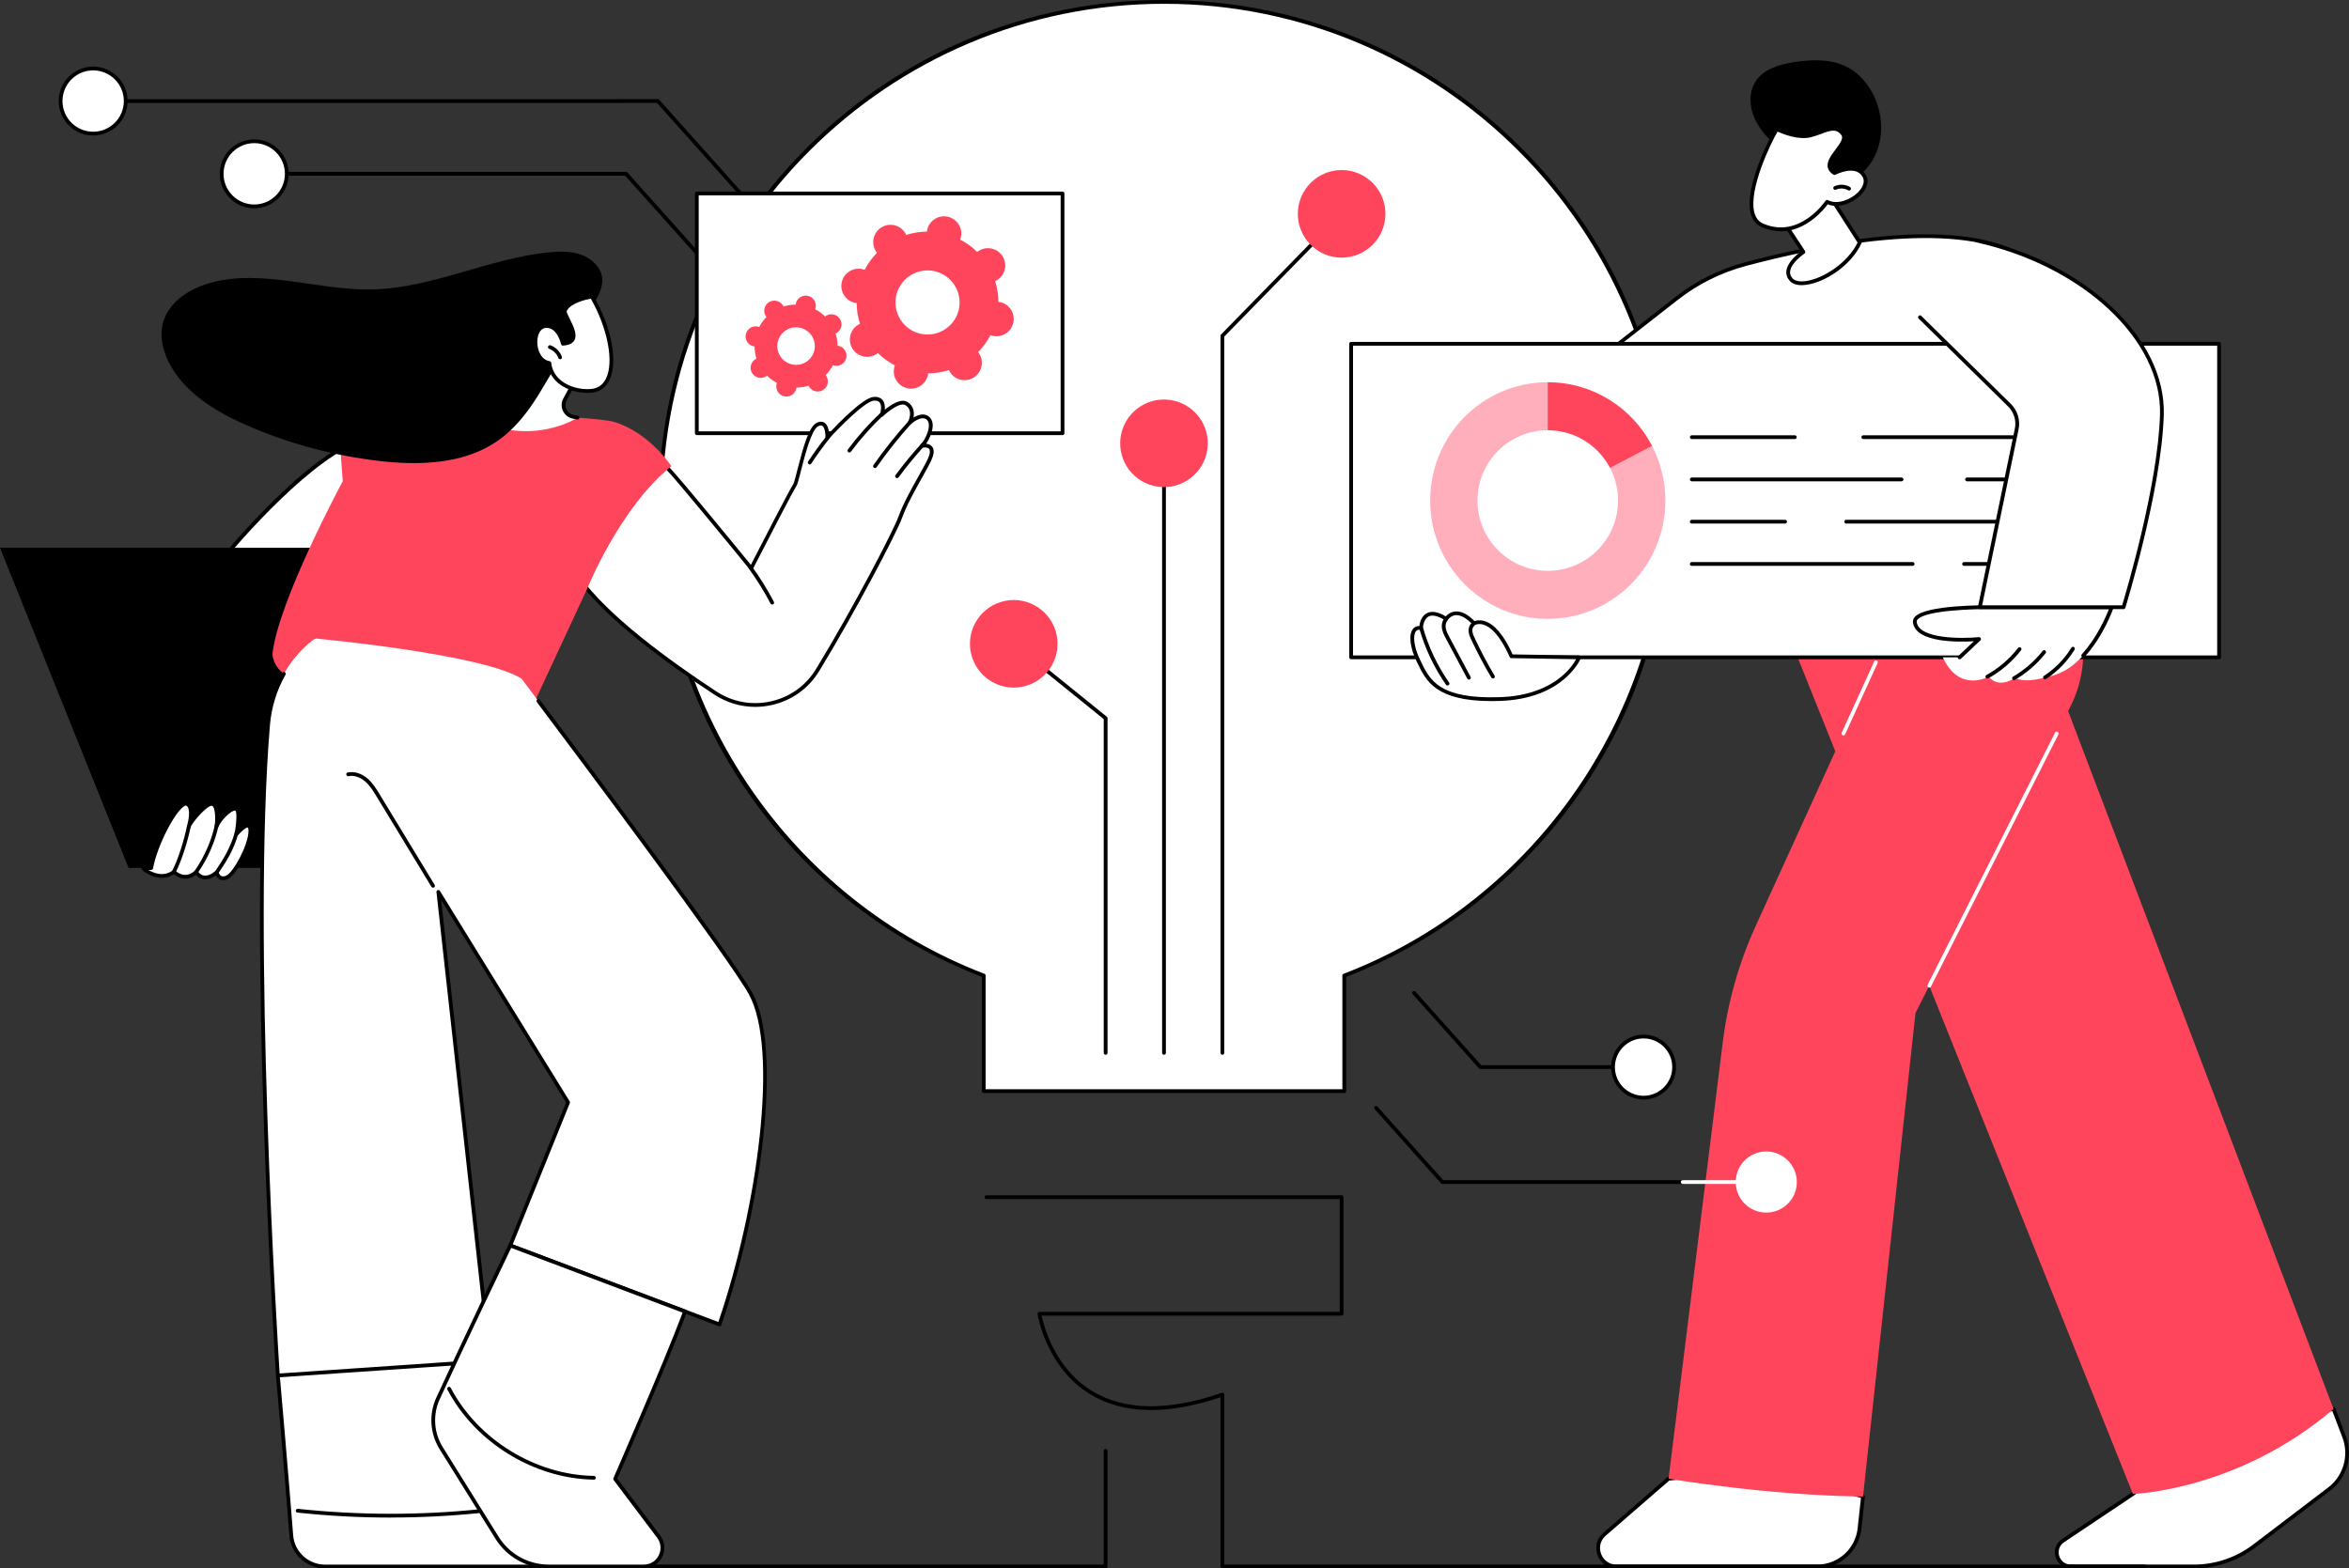 <?xml version="1.0" encoding="UTF-8"?>
<svg xmlns="http://www.w3.org/2000/svg" id="Capa_2" data-name="Capa 2" viewBox="0 0 934.8 624.21">
  <rect x="0" y="0" width="934.8" height="624.21" fill="#333333" stroke="none"/>
  <defs>
    <style>
      .cls-1 {
        fill: #ffaebc;
      }

      .cls-2 {
        fill: #fff;
      }

      .cls-3 {
        fill: #ff455c;
      }

      .cls-4 {
        fill: #feffff;
      }
    </style>
  </defs>
  <g id="svg9">
    <g id="Innovative_solution" data-name="Innovative solution">
      <g>
        <g>
          <path class="cls-2" d="M663.63,201.15C663.63,90.47,573.9.75,463.22.75s-200.4,89.72-200.4,200.4c0,85.39,53.43,158.26,128.66,187.12v46h143.49v-46c75.23-28.86,128.66-101.73,128.66-187.12Z"></path>
          <path d="M534.97,435.03h-143.49c-.41,0-.75-.34-.75-.75v-45.49c-37.38-14.45-69.32-39.49-92.41-72.45-23.72-33.86-36.25-73.7-36.25-115.19,0-53.73,20.92-104.24,58.92-142.24C358.98,20.92,409.5,0,463.22,0s104.24,20.92,142.24,58.92c37.99,37.99,58.92,88.51,58.92,142.24,0,41.49-12.54,81.32-36.25,115.19-23.08,32.95-55.02,58-92.41,72.45v45.49c0,.41-.34.75-.75.75ZM392.23,433.53h141.98v-45.25c0-.31.19-.59.48-.7,76.67-29.41,128.18-104.33,128.18-186.42,0-110.09-89.56-199.65-199.65-199.65s-199.65,89.56-199.65,199.65c0,82.09,51.51,157.01,128.18,186.42.29.11.48.39.48.7v45.25Z"></path>
        </g>
        <g>
          <path d="M463.22,419.8c-.41,0-.75-.34-.75-.75v-238.55c0-.41.34-.75.75-.75s.75.34.75.75v238.55c0,.41-.34.75-.75.75Z"></path>
          <circle class="cls-3" cx="463.22" cy="176.45" r="17.43" transform="translate(185.07 586.74) rotate(-76.72)"></circle>
          <g>
            <path d="M439.99,419.8c-.41,0-.75-.34-.75-.75v-132.84l-36.29-29.34c-.32-.26-.37-.73-.11-1.06.26-.32.73-.37,1.06-.11l36.57,29.57c.18.14.28.36.28.58v133.2c0,.41-.34.75-.75.75Z"></path>
            <path d="M486.46,419.8c-.41,0-.75-.34-.75-.75V133.65c0-.2.08-.38.21-.52l47.45-48.54c.29-.3.76-.3,1.06-.01.3.29.3.76.01,1.06l-47.24,48.32v285.09c0,.41-.34.75-.75.75Z"></path>
          </g>
          <circle class="cls-3" cx="403.42" cy="256.28" r="17.43" transform="translate(-56.96 127.9) rotate(-16.85)"></circle>
          <circle class="cls-3" cx="533.91" cy="85.11" r="17.43"></circle>
        </g>
      </g>
      <g>
        <g>
          <g>
            <g>
              <path class="cls-2" d="M928.66,560.8c-46.99,5.72-79.85,33.79-79.85,33.79l-27.81,18.6c-4.61,3.08-2.43,10.27,3.12,10.27h49.03c8.62,0,17-2.83,23.86-8.05l30-22.83c6.32-4.81,8.72-13.21,5.9-20.63l-4.24-11.15Z"></path>
              <path d="M873.14,624.21h-49.03c-2.86,0-5.25-1.77-6.09-4.51-.83-2.74.17-5.54,2.55-7.14l27.78-18.58c1.27-1.06,34.22-28.33,80.21-33.93.34-.05.67.16.79.48l4.24,11.15c2.92,7.68.39,16.52-6.15,21.5l-30,22.83c-6.95,5.29-15.59,8.2-24.32,8.2ZM928.17,561.62c-45.92,5.79-78.55,33.26-78.87,33.54-.02.02-.05.04-.07.05l-27.81,18.6c-2.21,1.48-2.43,3.86-1.95,5.45.48,1.59,1.99,3.45,4.65,3.45h49.03c8.41,0,16.72-2.8,23.41-7.9l30-22.83c6.01-4.58,8.34-12.71,5.65-19.77l-4.03-10.6ZM848.81,594.59h0,0Z"></path>
            </g>
            <path class="cls-3" d="M802.33,228.59l-88.35,29.53,134.82,336.48s41.59-1.17,79.85-33.79l-126.33-332.22Z"></path>
          </g>
          <g>
            <g>
              <path class="cls-2" d="M638.53,610.63c-5.11,4.43-1.98,12.84,4.79,12.84h79.79c8.68,0,15.96-6.54,16.9-15.17l1.37-12.67c-38.24-11.74-77.38-7.1-77.38-7.1l-25.48,22.1Z"></path>
              <path d="M723.11,624.21h-79.79c-3.45,0-6.35-2.01-7.55-5.24-1.21-3.23-.34-6.65,2.27-8.91l25.48-22.1c.11-.1.25-.16.4-.18.39-.05,39.74-4.53,77.69,7.13.34.11.56.44.53.8l-1.37,12.67c-.98,9.03-8.57,15.84-17.65,15.84ZM664.32,589.25l-25.3,21.95h0c-2.54,2.2-2.62,5.19-1.85,7.25.77,2.06,2.79,4.27,6.15,4.27h79.79c8.31,0,15.26-6.23,16.16-14.5l1.31-12.05c-35.97-10.88-73.01-7.27-76.25-6.92ZM638.53,610.63h0,0Z"></path>
            </g>
            <path class="cls-3" d="M824,281.04c4.74-9.39,6.19-20.1,4.11-30.41l-3.07-15.18-69.57,8.52-56.78,124.57c-6.7,14.69-11.12,30.32-13.11,46.34l-21.56,173.65s39,6.68,77.38,7.1l20.88-192.43,61.73-122.15Z"></path>
            <path class="cls-2" d="M767.76,393.08c-.11,0-.23-.03-.34-.08-.37-.19-.52-.64-.33-1.01l50.73-100.39c.19-.37.64-.52,1.01-.33.37.19.52.64.33,1.01l-50.73,100.39c-.13.26-.4.41-.67.41Z"></path>
            <path class="cls-2" d="M733.6,292.69c-.1,0-.21-.02-.31-.07-.38-.17-.54-.62-.37-.99l12.92-28.35c.17-.38.62-.54.99-.37.38.17.54.62.37.99l-12.92,28.35c-.13.28-.4.44-.68.44Z"></path>
          </g>
        </g>
        <g>
          <g>
            <path class="cls-2" d="M630.57,147.42l36.55-28.58c8.13-6.36,17.45-11.04,27.42-13.7,27.06-7.23,82.02-18.91,109.6-3.52l11.03,48.18-184.6-2.37Z"></path>
            <path d="M815.17,150.54h0l-184.6-2.37c-.32,0-.6-.21-.7-.51-.1-.3,0-.63.25-.83l36.55-28.58c8.29-6.49,17.61-11.14,27.69-13.83,29.39-7.85,82.77-18.74,110.16-3.45.19.1.32.28.37.49l11.03,48.18c.05.22,0,.46-.15.64-.14.18-.36.28-.58.28ZM632.72,146.7l181.51,2.33-10.74-46.92c-27.01-14.79-79.69-4.01-108.75,3.75-9.89,2.64-19.02,7.21-27.16,13.57l-34.87,27.27Z"></path>
          </g>
          <g>
            <g>
              <rect class="cls-2" x="537.69" y="136.82" width="345.4" height="124.81"></rect>
              <path d="M883.09,262.38h-345.4c-.41,0-.75-.34-.75-.75v-124.81c0-.41.34-.75.75-.75h345.4c.41,0,.75.34.75.75v124.81c0,.41-.34.75-.75.75ZM538.44,260.88h343.9v-123.31h-343.9v123.31Z"></path>
            </g>
            <g>
              <path class="cls-2" d="M615.94,199.22v-47.09c-25.85,0-46.8,21.08-46.8,47.09s20.95,47.09,46.8,47.09,46.8-21.08,46.8-47.09c0-7.86-1.92-15.27-5.3-21.79l-41.5,21.79Z"></path>
              <path class="cls-1" d="M657.44,177.44l-41.5-25.31c-25.85,0-46.8,21.08-46.8,47.09s20.95,47.09,46.8,47.09,46.8-21.08,46.8-47.09c0-7.86-1.92-15.27-5.3-21.79Z"></path>
              <path class="cls-3" d="M657.44,177.44c-7.81-15.04-23.46-25.31-41.5-25.31v47.09l41.5-21.79Z"></path>
              <circle class="cls-2" cx="615.94" cy="199.22" r="27.97"></circle>
            </g>
            <g>
              <path d="M828.55,174.75h-87.04c-.41,0-.75-.34-.75-.75s.34-.75.75-.75h87.04c.41,0,.75.34.75.75s-.34.75-.75.75Z"></path>
              <path d="M714.26,174.75h-41.01c-.41,0-.75-.34-.75-.75s.34-.75.75-.75h41.01c.41,0,.75.34.75.75s-.34.75-.75.75Z"></path>
              <path d="M828.55,191.56h-45.76c-.41,0-.75-.34-.75-.75s.34-.75.75-.75h45.76c.41,0,.75.34.75.75s-.34.75-.75.75Z"></path>
              <path d="M756.74,191.56h-83.49c-.41,0-.75-.34-.75-.75s.34-.75.75-.75h83.49c.41,0,.75.34.75.75s-.34.75-.75.75Z"></path>
              <path d="M828.55,208.38h-93.85c-.41,0-.75-.34-.75-.75s.34-.75.75-.75h93.85c.41,0,.75.34.75.75s-.34.75-.75.75Z"></path>
              <path d="M710.39,208.38h-37.14c-.41,0-.75-.34-.75-.75s.34-.75.75-.75h37.14c.41,0,.75.34.75.75s-.34.75-.75.75Z"></path>
              <path d="M828.55,225.2h-46.93c-.41,0-.75-.34-.75-.75s.34-.75.75-.75h46.93c.41,0,.75.34.75.75s-.34.75-.75.75Z"></path>
              <path d="M761.15,225.2h-87.9c-.41,0-.75-.34-.75-.75s.34-.75.75-.75h87.9c.41,0,.75.34.75.75s-.34.75-.75.75Z"></path>
            </g>
          </g>
          <g>
            <g>
              <path class="cls-2" d="M628.45,261.63s-6.17,15.76-31.57,16.6c-25.4.84-28.75-7.74-32.41-15.26-3.66-7.53-3.14-13.9,1.05-12.96,0,0,.31-9.87,10.04-3.68,0,0,3.76-6.04,11.08,1.8,0,0,7.11-4.38,14.85,13.07l26.97.44Z"></path>
              <path d="M593.56,279.03c-22.18,0-26.03-7.98-29.45-15.07l-.33-.67c-2.68-5.51-3.28-10.72-1.5-12.97.62-.79,1.5-1.17,2.55-1.16.19-1.34.83-3.97,2.99-5.1,1.9-1.01,4.44-.58,7.54,1.27.62-.7,1.86-1.77,3.74-1.95,2.4-.24,4.98,1.06,7.7,3.84.74-.27,2.17-.59,4.03-.01,3.97,1.23,7.71,5.69,11.13,13.25l26.49.43c.25,0,.47.13.61.33.14.2.17.46.08.69-.06.16-6.64,16.23-32.25,17.07-1.15.04-2.27.06-3.33.06ZM564.73,250.66c-.53,0-.95.2-1.26.59-1.19,1.5-1,5.9,1.67,11.39l.33.68c3.55,7.35,7.23,14.95,31.38,14.16,20.89-.69,28.53-11.7,30.4-15.12l-25.79-.42c-.29,0-.56-.18-.67-.45-4.09-9.23-7.91-12.09-10.4-12.86-2.05-.64-3.36.11-3.37.12-.3.19-.7.13-.94-.13-2.47-2.65-4.83-3.94-6.81-3.77-2.01.19-3.05,1.79-3.09,1.85-.22.35-.69.46-1.04.23-2.84-1.81-5.13-2.35-6.62-1.57-2.13,1.13-2.27,4.6-2.27,4.64,0,.22-.11.43-.29.57-.18.14-.41.19-.62.14-.22-.05-.43-.07-.62-.07Z"></path>
            </g>
            <path d="M594.12,270.03c-.26,0-.51-.13-.65-.37-2.89-4.87-5.57-9.94-7.97-15.06-.41-.87-.91-1.94-1.04-3.12-.15-1.37.28-2.66,1.15-3.44.31-.28.78-.25,1.06.06.28.31.25.78-.06,1.06-.5.45-.76,1.28-.66,2.16.09.86.45,1.67.91,2.64,2.38,5.08,5.04,10.11,7.9,14.94.21.36.09.82-.26,1.03-.12.07-.25.1-.38.1Z"></path>
            <path d="M584.57,270.49c-.27,0-.53-.14-.66-.4l-8.45-15.85c-.63-1.18-1.28-2.41-1.56-3.81-.33-1.66,0-3.24.9-4.33.26-.32.74-.36,1.06-.1.32.26.36.74.1,1.06-.6.73-.82,1.88-.59,3.08.23,1.18.83,2.3,1.41,3.39l8.45,15.85c.19.37.06.82-.31,1.02-.11.06-.23.09-.35.09Z"></path>
            <path d="M576.05,272.83c-.24,0-.47-.11-.62-.32-4.76-6.86-8.33-14.41-10.63-22.44-.11-.4.12-.81.52-.93.4-.11.81.12.93.52,2.25,7.87,5.75,15.27,10.42,21.99.24.34.15.81-.19,1.04-.13.09-.28.13-.43.13Z"></path>
          </g>
          <g>
            <path class="cls-2" d="M840.36,241.65s-8.52,24.67-25.19,27.63c0,0-9.26,3.01-13.24.46,0,0-6.33,4.74-10.52-.46,0,0-11.59,6.74-18.25-7.65h6.65l7.73-7.31s-24.34,2.39-25.54-6.65c-.86-6.49,31.12-6.01,31.12-6.01h47.22Z"></path>
            <path d="M779.83,262.38c-.2,0-.4-.08-.54-.23-.29-.3-.27-.78.03-1.06l6.2-5.86c-6.11.36-23.16.63-24.24-7.46-.11-.8.15-1.57.74-2.23,4.35-4.89,28.41-4.67,31.14-4.63h47.21c.24,0,.47.12.61.32.14.2.18.45.1.68-.16.46-3.95,11.29-11.49,19.5-.28.3-.75.33-1.06.05-.31-.28-.33-.75-.05-1.06,6.02-6.57,9.67-15.11,10.8-17.98h-46.14c-7.24-.1-26.71.42-30.01,4.12-.4.45-.4.81-.37,1.04.91,6.83,18.16,6.65,24.73,6.01.32-.03.62.14.76.44.13.29.07.64-.17.86l-7.73,7.31c-.15.14-.33.21-.52.21Z"></path>
            <path d="M790.87,270.09c-.26,0-.52-.14-.66-.39-.2-.36-.07-.82.29-1.02,4.85-2.68,9.21-6.41,12.61-10.8.25-.33.73-.39,1.05-.13.33.25.39.72.13,1.05-3.52,4.55-8.04,8.42-13.07,11.2-.12.06-.24.09-.36.09Z"></path>
            <path d="M801.49,270.7c-.26,0-.51-.13-.65-.37-.21-.36-.09-.82.27-1.03,4.55-2.67,8.52-6.12,11.8-10.25.26-.32.73-.38,1.05-.12.32.26.38.73.12,1.05-3.4,4.27-7.51,7.84-12.22,10.61-.12.07-.25.1-.38.1Z"></path>
            <path d="M813.82,270.37c-.25,0-.49-.12-.63-.34-.23-.35-.13-.81.22-1.04,4.4-2.85,8.16-6.73,10.9-11.2.22-.35.68-.47,1.03-.25.35.22.46.68.25,1.03-2.85,4.66-6.78,8.7-11.36,11.67-.13.08-.27.12-.41.12Z"></path>
          </g>
          <path class="cls-2" d="M787.87,241.68h57.2s14.36-46.31,15.27-76.59c.91-30.28-30.95-60-74.09-69.47l-22.18,30.65,35.6,34.98c2.52,2.48,3.61,6.06,2.89,9.52l-14.69,70.91Z"></path>
          <path d="M845.07,242.43h-57.2c-.23,0-.44-.1-.58-.28-.14-.17-.2-.4-.15-.63l14.68-70.91c.67-3.22-.34-6.52-2.68-8.83l-35.6-34.98c-.3-.29-.3-.76,0-1.06.29-.3.77-.3,1.06,0l35.6,34.98c2.71,2.67,3.87,6.48,3.1,10.21l-14.5,70.01h55.72c1.58-5.22,14.23-47.76,15.07-75.86.89-29.78-30.71-59.32-73.5-68.71-.4-.09-.66-.49-.57-.89.09-.41.49-.66.89-.57,43.49,9.54,75.59,39.73,74.68,70.22-.9,30.03-15.16,76.33-15.3,76.79-.1.31-.39.53-.72.53Z"></path>
        </g>
        <g>
          <path d="M698.08,46.72c-1.97-4.67-2.12-10.36.73-14.55,3.25-4.79,9.42-6.55,15.14-7.44,7.31-1.14,15.18-1.33,21.66,2.24,4.35,2.4,7.72,6.37,9.94,10.82,3.82,7.66,4.24,17.13.33,24.74-3.91,7.61-12.37,12.9-20.9,12.27-6.56-.49-12.76-4.74-15.63-10.65-1.65-3.4-1.74-5.16-4.45-7.89-2.76-2.78-5.28-5.91-6.81-9.54Z"></path>
          <g>
            <path class="cls-2" d="M707.89,85.25c.36.72,9.8,15.05,9.8,15.05,0,0-9.27,6.15-4.9,10.97,4.37,4.82,21.7-2.66,27.31-14.76l-13.9-21.65-18.31,10.4Z"></path>
            <path d="M717.01,113.5c-2.11,0-3.73-.58-4.77-1.73-1.06-1.17-1.51-2.51-1.33-3.99.43-3.42,4.24-6.56,5.76-7.68-1.95-2.96-9.11-13.84-9.45-14.52-.18-.36-.05-.79.3-.99l18.31-10.4c.35-.2.79-.09,1,.25l13.9,21.65c.14.22.16.49.05.72-4.12,8.89-14.26,15.37-21.68,16.51-.74.11-1.44.17-2.09.17ZM708.93,85.52c1.37,2.17,6.11,9.4,9.38,14.36.23.35.13.81-.21,1.04-.05.04-5.27,3.54-5.71,7.05-.13,1.03.18,1.94.95,2.79.99,1.09,2.95,1.47,5.53,1.08,6.77-1.03,16.39-7.15,20.37-15.28l-13.29-20.7-17.02,9.66ZM707.89,85.25h0,0Z"></path>
          </g>
          <g>
            <path class="cls-2" d="M727.1,80.32s-10.47,15.94-25.69,9.38c-11.87-5.11,3.8-35.49,5.71-38.26,0,0,7.71,3.91,13.44,2.45,5.72-1.47,9.48-4.73,12.74-.65,3.26,4.08-10.2,11.34-3.26,15.67,0,0,8.65-4.57,11.83,1.14,3.18,5.71-8.41,13.79-14.77,10.28Z"></path>
            <path d="M708.71,92.03c-2.37,0-4.91-.48-7.59-1.63-2.16-.93-3.62-2.67-4.33-5.16-3.1-10.77,8.56-32.52,9.73-34.22.21-.31.62-.41.96-.24.07.04,7.53,3.77,12.91,2.39,1.46-.37,2.76-.86,4.03-1.33,3.61-1.34,6.73-2.5,9.48.94,1.8,2.25-.25,4.99-2.24,7.64-1.55,2.06-3.15,4.2-2.84,5.87.12.65.54,1.23,1.28,1.76,3.35-1.64,9.75-3.18,12.44,1.65,1.31,2.36.55,5.32-2.04,7.92-3.3,3.32-8.98,5.48-13.14,3.68-1.67,2.25-8.65,10.75-18.63,10.75ZM707.4,52.4c-2.56,4.24-11.81,23.28-9.18,32.41.6,2.07,1.74,3.45,3.49,4.2,14.47,6.24,24.66-8.95,24.77-9.1.22-.33.65-.44.99-.25,3.53,1.94,8.95-.11,11.96-3.13,1.01-1.01,3.19-3.63,1.8-6.13-2.79-5.01-10.75-.89-10.83-.84-.24.13-.52.11-.75-.03-1.31-.82-2.08-1.82-2.3-2.99-.43-2.31,1.37-4.72,3.11-7.04,2.02-2.7,3.27-4.56,2.27-5.81-1.99-2.48-3.93-1.9-7.79-.47-1.24.46-2.65.98-4.18,1.38-5.04,1.3-11.36-1.3-13.35-2.21Z"></path>
          </g>
          <path d="M735.86,75.84c-.13,0-.26-.03-.38-.1-1.46-.86-3.32-.95-4.86-.24-.38.17-.82.01-1-.36-.17-.38-.01-.82.37-1,1.98-.92,4.37-.8,6.25.3.36.21.48.67.27,1.03-.14.24-.39.37-.65.37Z"></path>
        </g>
      </g>
      <g>
        <g>
          <path d="M294.67,77.76c-.21,0-.41-.08-.56-.25l-32.67-36.54H37.07c-.41,0-.75-.34-.75-.75s.34-.75.75-.75h224.71c.21,0,.42.09.56.25l32.9,36.79c.28.31.25.78-.06,1.06-.14.13-.32.19-.5.19Z"></path>
          <g>
            <circle class="cls-2" cx="37.07" cy="40.22" r="12.96" transform="translate(-17.58 37.99) rotate(-45)"></circle>
            <path d="M37.07,53.93c-7.56,0-13.71-6.15-13.71-13.71s6.15-13.71,13.71-13.71,13.71,6.15,13.71,13.71-6.15,13.71-13.71,13.71ZM37.07,28.01c-6.73,0-12.21,5.48-12.21,12.21s5.48,12.21,12.21,12.21,12.21-5.48,12.21-12.21-5.48-12.21-12.21-12.21Z"></path>
          </g>
        </g>
        <g>
          <path d="M277.3,101.41c-.21,0-.41-.08-.56-.25l-27.93-31.23H101.17c-.41,0-.75-.34-.75-.75s.34-.75.75-.75h147.98c.21,0,.42.09.56.25l28.15,31.48c.28.31.25.78-.06,1.06-.14.13-.32.19-.5.19Z"></path>
          <g>
            <circle class="cls-2" cx="101.17" cy="69.18" r="12.96" transform="translate(10.59 151.75) rotate(-76.72)"></circle>
            <path d="M101.17,82.9c-7.56,0-13.71-6.15-13.71-13.71s6.15-13.71,13.71-13.71,13.71,6.15,13.71,13.71-6.15,13.71-13.71,13.71ZM101.17,56.97c-6.73,0-12.21,5.48-12.21,12.21s5.48,12.21,12.21,12.21,12.21-5.48,12.21-12.21-5.48-12.21-12.21-12.21Z"></path>
          </g>
        </g>
        <g>
          <g>
            <rect class="cls-2" x="277.3" y="77.01" width="145.54" height="95.43"></rect>
            <path d="M422.84,173.18h-145.54c-.41,0-.75-.34-.75-.75v-95.43c0-.41.34-.75.75-.75h145.54c.41,0,.75.34.75.75v95.43c0,.41-.34.75-.75.75ZM278.05,171.68h144.04v-93.93h-144.04v93.93Z"></path>
          </g>
          <g>
            <path class="cls-3" d="M348.52,99.94c.15.24.31.47.48.68-1.99,2.03-3.64,4.31-4.91,6.77-.26-.1-.52-.18-.8-.25-3.69-.88-7.39,1.39-8.28,5.08-.88,3.69,1.39,7.39,5.08,8.28.27.07.55.11.82.14.02,2.77.46,5.55,1.31,8.25-.25.11-.5.24-.74.39-3.23,1.98-4.24,6.21-2.26,9.45,1.98,3.23,6.21,4.24,9.45,2.26.24-.15.47-.31.68-.48,2.03,1.99,4.31,3.64,6.77,4.91-.1.26-.18.52-.25.8-.88,3.69,1.39,7.39,5.08,8.28,3.69.88,7.39-1.39,8.28-5.08.07-.27.11-.55.14-.82,2.77-.02,5.55-.46,8.25-1.31.11.25.24.5.39.74,1.98,3.23,6.21,4.24,9.45,2.26,3.23-1.98,4.24-6.21,2.26-9.45-.15-.24-.31-.47-.48-.68,1.99-2.03,3.64-4.31,4.91-6.77.26.1.52.18.8.25,3.69.88,7.39-1.39,8.28-5.08.88-3.69-1.39-7.39-5.08-8.28-.27-.07-.55-.11-.82-.14-.02-2.77-.46-5.55-1.31-8.25.25-.11.5-.24.74-.39,3.23-1.98,4.24-6.21,2.26-9.45-1.98-3.23-6.21-4.24-9.45-2.26-.24.15-.47.31-.68.48-2.03-1.99-4.31-3.64-6.77-4.91.1-.26.18-.52.25-.8.88-3.69-1.39-7.39-5.08-8.28-3.69-.88-7.39,1.39-8.28,5.08-.07.27-.11.55-.14.82-2.77.02-5.55.46-8.25,1.31-.11-.25-.24-.5-.39-.74-1.98-3.23-6.21-4.24-9.45-2.26-3.23,1.98-4.24,6.21-2.26,9.45ZM379.99,113.71c3.69,6,1.81,13.86-4.2,17.54-6,3.69-13.86,1.81-17.54-4.2-3.69-6-1.81-13.86,4.2-17.54,6-3.69,13.86-1.81,17.54,4.2Z"></path>
            <path class="cls-3" d="M304.73,125.78c.09.14.18.27.28.4-1.17,1.19-2.13,2.52-2.87,3.96-.15-.06-.31-.11-.47-.15-2.16-.52-4.33.82-4.85,2.98-.52,2.16.82,4.33,2.98,4.85.16.04.32.06.48.08.01,1.62.27,3.25.77,4.83-.15.07-.29.14-.43.23-1.89,1.16-2.49,3.64-1.32,5.53,1.16,1.89,3.64,2.49,5.53,1.32.14-.09.27-.18.4-.28,1.19,1.17,2.52,2.13,3.96,2.87-.06.15-.11.31-.15.47-.52,2.16.82,4.33,2.98,4.85,2.16.52,4.33-.82,4.85-2.98.04-.16.06-.32.08-.48,1.62-.01,3.25-.27,4.83-.77.07.15.14.29.23.43,1.16,1.89,3.64,2.49,5.53,1.32,1.89-1.16,2.49-3.64,1.32-5.53-.09-.14-.18-.27-.28-.4,1.17-1.19,2.13-2.52,2.87-3.96.15.06.31.11.47.15,2.16.52,4.33-.82,4.85-2.98.52-2.16-.82-4.33-2.98-4.85-.16-.04-.32-.06-.48-.08-.01-1.62-.27-3.25-.77-4.83.15-.07.29-.14.43-.23,1.89-1.16,2.49-3.64,1.32-5.53-1.16-1.89-3.64-2.49-5.53-1.32-.14.09-.27.18-.4.28-1.19-1.17-2.52-2.13-3.96-2.87.06-.15.11-.31.15-.47.52-2.16-.82-4.33-2.98-4.85-2.16-.52-4.33.82-4.85,2.98-.04.16-.06.32-.08.48-1.62.01-3.25.27-4.83.77-.07-.15-.14-.29-.23-.43-1.16-1.89-3.64-2.49-5.53-1.32-1.89,1.16-2.49,3.64-1.32,5.53ZM323.16,133.84c2.16,3.52,1.06,8.11-2.46,10.27-3.52,2.16-8.11,1.06-10.27-2.46-2.16-3.52-1.06-8.11,2.46-10.27,3.52-2.16,8.11-1.06,10.27,2.46Z"></path>
          </g>
        </g>
      </g>
      <g>
        <g>
          <path d="M654.07,425.45h-64.95c-.21,0-.42-.09-.56-.25l-26.4-29.53c-.28-.31-.25-.78.06-1.06.31-.28.78-.25,1.06.06l26.18,29.28h64.61c.41,0,.75.34.75.75s-.34.75-.75.75Z"></path>
          <g>
            <circle class="cls-2" cx="654.07" cy="424.7" r="12.16" transform="translate(-108.74 586.89) rotate(-45)"></circle>
            <path d="M654.07,437.61c-7.12,0-12.91-5.79-12.91-12.91s5.79-12.91,12.91-12.91,12.91,5.79,12.91,12.91-5.79,12.91-12.91,12.91ZM654.07,413.3c-6.29,0-11.41,5.12-11.41,11.41s5.12,11.41,11.41,11.41,11.41-5.12,11.41-11.41-5.12-11.41-11.41-11.41Z"></path>
          </g>
        </g>
        <g>
          <path d="M669.65,471.21h-95.64c-.21,0-.42-.09-.56-.25l-26.4-29.53c-.28-.31-.25-.78.06-1.06.31-.28.78-.25,1.06.06l26.18,29.28h95.31c.41,0,.75.34.75.75s-.34.75-.75.75Z"></path>
          <path class="cls-2" d="M702.9,471.21h-33.25c-.41,0-.75-.34-.75-.75s.34-.75.75-.75h33.25c.41,0,.75.34.75.75s-.34.75-.75.75Z"></path>
          <circle class="cls-2" cx="702.9" cy="470.46" r="12.16"></circle>
        </g>
      </g>
      <path d="M853.36,624.21h-366.9c-.41,0-.75-.34-.75-.75v-67.35c-21.31,7.16-38.75,6.77-51.85-1.19-17.64-10.71-20.93-31.71-20.96-31.92-.03-.22.03-.44.17-.6s.35-.26.57-.26h119.52v-44.92h-140.62c-.41,0-.75-.34-.75-.75s.34-.75.75-.75h141.37c.41,0,.75.34.75.75v46.42c0,.41-.34.75-.75.75h-119.37c.82,3.99,5.08,20.89,20.11,30.01,12.9,7.82,30.24,8.06,51.56.7.23-.08.48-.04.68.1.2.14.31.37.31.61v67.65h366.15c.41,0,.75.34.75.75s-.34.75-.75.75Z"></path>
      <path d="M439.99,624.21h-252.2c-.41,0-.75-.34-.75-.75s.34-.75.75-.75h251.45v-45.29c0-.41.34-.75.75-.75s.75.34.75.75v46.04c0,.41-.34.75-.75.75Z"></path>
      <g>
        <g>
          <g>
            <path class="cls-2" d="M133.16,224.29h-46.12s36.67-45.43,59.5-50.07l-13.38,50.07Z"></path>
            <path d="M133.16,225.04h-46.12c-.29,0-.55-.17-.68-.43-.12-.26-.09-.57.09-.79,1.5-1.86,37.1-45.69,59.94-50.34.25-.05.52.03.7.22.18.19.25.46.18.71l-13.38,50.07c-.09.33-.39.56-.72.56ZM88.63,223.54h43.96l12.91-48.31c-20.26,5.28-50.94,41.19-56.86,48.31Z"></path>
          </g>
          <polygon points="181.73 345.44 51.18 345.44 0 218.02 181.73 218.02 181.73 345.44"></polygon>
          <g>
            <g>
              <path class="cls-2" d="M57.03,345.48c.17.7,6.87,5.66,12.17,1.49,0,0,4.26,4.43,8.87.08,0,0,2.54,4.77,8.14.17,0,0,.73,3.39,4.03,2,3.3-1.39,9.3-12.87,9.39-18.43.09-5.57-5.57,1.22-5.57,1.22,0,0,1.83-9.48-.17-10.09-2-.61-6.5,4-7.68,6.96,0,0,.9-8-1.53-8.87-2.44-.87-8.78,6.96-9.57,9.04,0,0,2.35-7.61-.7-9.11-3.04-1.5-12.17,14.49-14.26,25.54h-3.13Z"></path>
              <path d="M88.77,350.31c-.51,0-.99-.12-1.43-.34-.73-.38-1.19-1-1.47-1.54-1.82,1.28-3.53,1.77-5.1,1.46-1.37-.27-2.3-1.1-2.83-1.73-3.89,3.09-7.49.81-8.78-.23-2.93,2-6.07,1.57-8.23.83-2.17-.75-4.42-2.25-4.63-3.09-.06-.22,0-.46.14-.64.14-.18.36-.29.59-.29h2.52c1.99-9.52,9.18-23.27,13.32-25.34.88-.44,1.51-.31,1.89-.12,1.96.96,2.15,3.69,1.89,6.07,2.41-3.1,6.14-6.8,8.29-6.03,1.86.66,2.22,3.96,2.21,6.57,1.96-2.62,5.01-5.26,6.98-4.67,1.85.56,1.64,4.86,1.11,8.5,1.21-1.12,2.75-2.17,3.9-1.75,1.3.48,1.27,2.27,1.26,2.85-.09,5.78-6.17,17.57-9.85,19.11-.63.26-1.21.39-1.76.39ZM86.21,346.47c.08,0,.17.01.25.04.25.09.43.3.49.55,0,0,.27,1.15,1.1,1.58.49.25,1.13.22,1.91-.11,2.92-1.23,8.85-12.22,8.93-17.75.02-1.07-.2-1.39-.28-1.42-.53-.19-2.45,1.33-3.96,3.13-.22.26-.59.35-.9.2-.31-.15-.48-.48-.42-.82.84-4.39,1-8.79.33-9.23-1.27-.39-5.52,3.45-6.76,6.52-.14.35-.52.54-.88.45-.36-.09-.6-.44-.56-.81.35-3.11.18-7.64-1.04-8.08-1.61-.55-7.7,6.17-8.61,8.6-.14.38-.56.58-.94.45-.38-.13-.59-.54-.47-.93.56-1.82,1.7-7.23-.31-8.22-.1-.05-.31,0-.56.12-3.54,1.77-10.8,15.18-12.64,24.89-.07.35-.38.61-.74.61h-1.08c1,.61,2.44,1.28,4.05,1.54,2.13.33,4.01-.13,5.61-1.39.3-.24.74-.21,1,.07.15.16,3.82,3.83,7.81.06.17-.16.41-.23.64-.19.23.04.43.18.54.39,0,.01.79,1.42,2.35,1.72,1.34.26,2.91-.34,4.66-1.77.14-.11.31-.17.48-.17Z"></path>
            </g>
            <path d="M69.2,347.72c-.11,0-.23-.03-.34-.08-.37-.19-.52-.64-.33-1.01,2.57-5.07,4.79-12.56,5.85-17.73.08-.41.48-.67.89-.58.41.08.67.48.58.89-1.08,5.26-3.35,12.9-5.98,18.1-.13.26-.4.41-.67.41Z"></path>
            <path d="M78.07,347.8c-.15,0-.3-.04-.43-.13-.34-.24-.43-.7-.19-1.04,3.92-5.65,6.87-12.41,8.08-18.52.08-.41.48-.68.88-.59.41.08.67.48.59.88-1.25,6.31-4.29,13.27-8.32,19.08-.15.21-.38.32-.62.32Z"></path>
            <path d="M86.21,347.97c-.15,0-.29-.04-.42-.13-.34-.23-.43-.7-.19-1.04,3.13-4.57,6.1-9.21,7.88-15.69.11-.4.52-.64.92-.52.4.11.63.52.52.92-1.85,6.71-4.88,11.46-8.09,16.14-.15.21-.38.33-.62.33Z"></path>
          </g>
          <g>
            <g>
              <path class="cls-2" d="M265.35,186.09c.73-.07,29.57,35.08,33.59,40.1,0,0,16.12-31.42,17.34-33.05,1.22-1.63,4.61-21.81,8.94-24.11,4.33-2.3,4.06,5.2,4.06,5.2,0,0,13.68-15.09,18.42-15.49,4.74-.41,3.76,4.9,3.21,6.39,0,0,6.6-6.42,9.79-4.5,4,2.41,1.35,7.59,1.35,7.59,0,0,4.27-3.96,7.04-1.9,3.19,2.37-.14,9.08-2.17,11.11,0,0,5.35-1.06,3.46,4.33-1.48,4.21-9.01,15.44-12.13,24.11-2.15,5.97-18.57,37.35-32.92,60.85-8.55,13.99-27,18.09-40.71,9.09-18.88-12.4-43.75-30.53-54.78-46.36,0,0-2.13-39.69,35.49-43.35Z"></path>
              <path d="M300.54,281.34c-5.75,0-11.37-1.67-16.31-4.91-18.96-12.45-43.89-30.63-54.99-46.56-.08-.11-.13-.25-.13-.39-.02-.41-.49-10.21,3.69-20.62,3.88-9.66,12.67-21.59,32.48-23.51.57-.06.87-.08,16.21,18.41,6.89,8.3,14.39,17.45,17.32,21.06,3.09-6.02,15.74-30.61,16.88-32.13.3-.43,1.02-3.23,1.64-5.71,2.26-8.9,4.54-17.02,7.54-18.62,1.53-.81,2.58-.53,3.19-.15,1.28.8,1.74,2.71,1.9,4.17,3.62-3.87,13.49-14.04,17.69-14.4,2.04-.17,3.1.62,3.64,1.32.8,1.04.93,2.5.82,3.77,2.32-1.9,6.4-4.65,8.99-3.09,2.54,1.53,2.83,4.11,2.43,6.22,1.67-1.01,4.09-1.93,6.03-.49.96.72,1.5,1.78,1.61,3.16.18,2.47-1.19,5.68-2.61,7.74.79.08,1.69.36,2.31,1.07.83.96.91,2.41.24,4.32-.64,1.81-2.32,4.82-4.28,8.31-2.7,4.81-6.05,10.8-7.85,15.81-2.29,6.37-19.11,38.27-32.98,60.98-4.23,6.92-10.92,11.72-18.85,13.5-2.2.49-4.41.74-6.61.74ZM230.6,229.19c11.02,15.69,35.67,33.66,54.45,45.99,6.48,4.25,14.21,5.66,21.76,3.96,7.53-1.69,13.88-6.24,17.9-12.82,14.68-24.04,30.81-55.04,32.85-60.71,1.84-5.13,5.23-11.18,7.96-16.04,1.92-3.43,3.58-6.39,4.17-8.07.33-.93.6-2.18.04-2.84-.62-.72-2.12-.62-2.65-.51-.32.06-.65-.09-.81-.38-.15-.29-.1-.65.13-.88,1.46-1.46,3.45-5.26,3.25-7.91-.07-.94-.4-1.61-1-2.07-2.21-1.64-6.05,1.81-6.09,1.84-.27.25-.67.27-.96.05-.29-.22-.38-.61-.22-.94.09-.19,2.28-4.59-1.07-6.6-2.2-1.32-7.28,2.83-8.88,4.39-.25.24-.64.28-.93.09-.29-.19-.42-.56-.3-.89.36-.99.8-3.43-.13-4.65-.45-.59-1.21-.84-2.32-.74-3.65.31-14.18,11.11-17.93,15.25-.21.23-.55.31-.84.19-.29-.12-.48-.41-.47-.72.05-1.48-.25-4.07-1.27-4.71-.15-.09-.6-.37-1.69.2-2.67,1.42-5.25,11.59-6.79,17.66-.96,3.78-1.44,5.62-1.9,6.23-.87,1.16-10.8,20.34-17.27,32.95-.12.23-.34.38-.59.4-.25.02-.5-.08-.66-.28-4.29-5.35-30.46-37.21-33.22-39.79-15.13,1.55-25.53,9.12-30.93,22.5-3.75,9.29-3.65,18.34-3.61,19.82ZM265.35,186.09h0,0Z"></path>
            </g>
            <path d="M338.02,180.09c-.16,0-.31-.05-.45-.15-.33-.25-.4-.72-.15-1.05,3.94-5.29,8.37-10.26,13.16-14.78.3-.28.78-.27,1.06.03.28.3.27.78-.03,1.06-4.73,4.46-9.1,9.37-12.99,14.59-.15.2-.37.3-.6.3Z"></path>
            <path d="M348.21,186.28c-.15,0-.3-.04-.43-.14-.34-.24-.42-.71-.18-1.04,4.33-6.18,9.1-12.15,14.16-17.74.28-.31.75-.33,1.06-.05.31.28.33.75.05,1.06-5.02,5.55-9.74,11.47-14.04,17.6-.15.21-.38.32-.61.32Z"></path>
            <path d="M356.97,190.3c-.15,0-.31-.05-.44-.15-.33-.25-.4-.72-.16-1.05,3.26-4.41,6.78-8.7,10.49-12.74.28-.31.75-.33,1.06-.05.31.28.33.75.05,1.06-3.67,4.01-7.16,8.25-10.39,12.62-.15.2-.37.3-.6.3Z"></path>
            <path d="M322.23,184.85c-.14,0-.28-.04-.41-.12-.35-.23-.44-.69-.22-1.04,2.29-3.49,4.77-6.92,7.38-10.18.26-.32.73-.38,1.05-.12.32.26.38.73.12,1.06-2.58,3.23-5.04,6.61-7.3,10.06-.14.22-.38.34-.63.34Z"></path>
            <path d="M307.3,240.6c-.27,0-.53-.15-.66-.4-2.53-4.8-5.43-9.46-8.61-13.86-.24-.34-.17-.8.17-1.05.34-.24.81-.17,1.05.17,3.22,4.45,6.16,9.18,8.72,14.04.19.37.05.82-.31,1.01-.11.06-.23.09-.35.09Z"></path>
          </g>
          <path class="cls-3" d="M212.17,280.58l21.48-46.23s13.17-32.56,33.52-48.82c0,0-8.83-13.53-23.05-17.67-7.46-2.17-76.82-5.81-96.36,0l-12.67,6.12,1.32,17.52s-25.74,47.77-27.98,68.75c0,0,0,9.77,13.99,11.09,13.35,1.26,89.76,9.24,89.76,9.24Z"></path>
        </g>
        <g>
          <g>
            <g>
              <path class="cls-2" d="M127,529.87c-.4.27-16.42,17.59-16.42,17.59,0,0,3.46,39.13,5.33,63.61.53,6.99,6.37,12.39,13.38,12.39h80.44c4.17,0,6.41-4.89,3.68-8.05l-11.93-13.81-13.69-63.58-60.79-8.15Z"></path>
              <path d="M209.73,624.21h-80.44c-7.36,0-13.57-5.75-14.13-13.09-1.84-24.2-5.29-63.21-5.33-63.6-.02-.21.05-.42.2-.58,7.34-7.93,16.17-17.44,16.56-17.7.15-.1.33-.14.52-.12l60.79,8.15c.31.04.57.28.63.59l13.65,63.4,11.8,13.66c1.45,1.68,1.78,3.99.86,6.01-.93,2.02-2.88,3.28-5.11,3.28ZM111.36,547.73c.34,3.86,3.55,40.27,5.3,63.29.5,6.56,6.05,11.7,12.63,11.7h80.44c1.63,0,3.06-.92,3.74-2.4.68-1.48.44-3.17-.63-4.4l-11.93-13.81c-.08-.1-.14-.21-.17-.33l-13.58-63.07-59.91-8.03c-1.53,1.56-10.05,10.73-15.91,17.06Z"></path>
            </g>
            <path d="M155.53,604c-12.42,0-24.83-.66-37.15-1.98-.41-.04-.71-.41-.67-.83.04-.41.41-.71.83-.67,24.02,2.57,48.39,2.63,72.42.16.42-.04.78.26.82.67.04.41-.26.78-.67.82-11.81,1.21-23.7,1.81-35.58,1.81Z"></path>
          </g>
          <g>
            <path class="cls-2" d="M125.65,254.14s66.19,6.1,81.88,15.95c0,0,81.65,108.22,91.1,125.25,11.84,21.34,4.33,83.73-12.32,131.82l-83.26-31.45,23.01-56.96-51.63-83.75,20.64,186.7-84.5,5.77s-11.28-170.71-3.9-258.95c1.02-12.16,6.44-23.59,15.47-31.8,1.39-1.26,2.61-2.2,3.5-2.57Z"></path>
            <path d="M110.58,548.21c-.18,0-.36-.07-.49-.19-.15-.13-.24-.32-.25-.52-.11-1.71-11.2-171.77-3.9-259.06.61-7.27,2.81-14.41,6.38-20.64.21-.36.66-.49,1.02-.28.36.21.48.66.28,1.02-3.46,6.05-5.6,12.97-6.19,20.02-7.04,84.21,3.05,245.65,3.85,258.09l82.97-5.66-20.55-185.92c-.04-.35.17-.68.5-.79.33-.11.7.02.88.32l51.63,83.75c.13.2.15.45.06.67l-22.72,56.25,81.82,30.9c15.65-45.59,24.23-108.64,12.12-130.48-7.84-14.13-66.53-92.54-84.33-116.23-.25-.33-.18-.8.15-1.05.33-.25.8-.18,1.05.15,22.83,30.39,76.77,102.58,84.44,116.41,12.37,22.31,3.65,86.48-12.27,132.43-.07.19-.21.35-.39.43-.18.09-.39.09-.58.02l-83.26-31.45c-.19-.07-.34-.22-.42-.4-.08-.19-.08-.39,0-.58l22.87-56.61-49.68-80.58,20.27,183.38c.02.2-.04.41-.17.56-.13.16-.32.25-.52.27l-84.5,5.77s-.03,0-.05,0Z"></path>
            <path d="M172.33,353.3c-.25,0-.5-.13-.64-.36l-21.75-35.81c-1.32-2.18-2.69-4.43-4.61-6.09-2.04-1.78-4.52-2.57-6.62-2.12-.4.09-.8-.17-.89-.58-.09-.41.17-.8.58-.89,2.56-.55,5.52.37,7.92,2.46,2.09,1.82,3.52,4.17,4.9,6.45l21.75,35.81c.22.35.1.82-.25,1.03-.12.07-.26.11-.39.11Z"></path>
          </g>
          <g>
            <g>
              <path class="cls-2" d="M203.06,495.7s-18.47,38.45-28.72,60.83c-2.94,6.43-2.46,13.9,1.28,19.89l22.17,35.57c4.45,7.13,12.26,11.47,20.66,11.47h37.74c6.12,0,9.61-7,5.93-11.89l-17.31-22.97s20.32-46.45,27.82-66.62l-69.57-26.28Z"></path>
              <path d="M256.18,624.21h-37.74c-8.72,0-16.69-4.42-21.3-11.82l-22.17-35.57c-3.88-6.23-4.38-13.93-1.32-20.6,10.14-22.13,28.55-60.46,28.73-60.84.17-.35.58-.51.94-.38l69.57,26.28c.39.15.58.58.44.96-7.06,18.96-25.65,61.65-27.66,66.26l17.05,22.62c1.88,2.49,2.18,5.77.79,8.56-1.39,2.79-4.19,4.53-7.31,4.53ZM203.43,496.65c-2.42,5.05-18.99,39.63-28.42,60.2-2.85,6.21-2.39,13.38,1.23,19.18l22.17,35.57c4.34,6.96,11.83,11.12,20.03,11.12h37.74c2.59,0,4.82-1.38,5.97-3.69,1.15-2.31.91-4.93-.64-6.99l-17.31-22.97c-.16-.22-.2-.5-.09-.75.2-.46,19.93-45.6,27.55-65.88l-68.23-25.77Z"></path>
            </g>
            <path d="M236.36,588.9h-.01c-23.81-.36-47.24-14.76-58.3-35.84-.19-.37-.05-.82.32-1.01.37-.19.82-.05,1.01.32,10.82,20.61,33.72,34.69,57,35.04.41,0,.75.35.74.76,0,.41-.34.74-.75.74Z"></path>
          </g>
        </g>
        <g>
          <path class="cls-4" d="M229.84,149.64l-5.02,9.36c-1.5,2.8.14,6.26,3.26,6.86l1.76.34s-18.09,12.15-42.04,0l15.86-5.58s10.66-24.7,11.27-24.46c.61.25,14.91,13.48,14.91,13.48Z"></path>
          <path d="M229.84,166.95s-.09,0-.14-.01l-1.76-.34c-1.73-.33-3.15-1.43-3.9-3.02-.75-1.59-.71-3.38.12-4.93l5.02-9.36c.2-.36.65-.5,1.02-.31.37.2.5.65.31,1.02l-5.02,9.36c-.6,1.12-.63,2.43-.09,3.58s1.58,1.95,2.83,2.19l1.76.34c.41.08.67.47.59.88-.07.36-.38.61-.74.61Z"></path>
          <path d="M235.84,121.53c2.11-3.41,4.3-7.15,3.78-11.1-.56-4.19-4.2-7.57-8.33-9.05-4.13-1.48-8.68-1.38-13.05-.93-23.93,2.43-46.22,14.28-70.29,14.75-21.64.42-43.74-8.4-64.47-2.55-8.06,2.27-15.9,7.34-18.37,15.03-1.94,6.03-.24,12.71,2.98,18.24,6.7,11.51,19.21,18.76,31.78,24.08,16.07,6.81,33.17,11.34,50.57,13.41,15.91,1.89,33.14,1.43,46.39-7.14,7.35-4.75,12.8-11.61,17.28-18.84,4.33-7,8.29-14.18,12.62-21.18,3.04-4.91,6.08-9.81,9.12-14.72Z"></path>
          <g>
            <g>
              <path class="cls-2" d="M218.61,144.5c.99,8.78,10.8,11.7,16.91,11.03,10.99-1.21,9.8-20.46,0-37.49,0,0-8.58,1.23-10.66,5.39-1.09,2.18,8.82,12.74-.86,13.37,0,0-1.62-7.73-7.13-7-5.51.74-5.11,13.59,1.74,14.7h0Z"></path>
              <path d="M233.76,156.37c-6.31,0-14.59-3.27-15.83-11.24-3.93-.99-5.67-5.37-5.62-9.18.05-3.83,1.8-6.54,4.45-6.89,4.56-.62,7,3.95,7.81,6.93,1.39-.17,2.29-.61,2.68-1.29.9-1.56-.58-4.51-1.76-6.89-1.06-2.14-1.83-3.68-1.31-4.71,2.23-4.47,10.86-5.75,11.22-5.8.3-.04.6.1.76.37,7.33,12.73,9.91,26.62,6.27,33.78-1.43,2.82-3.8,4.49-6.84,4.83-.59.06-1.2.1-1.83.1ZM217.57,130.5c-.19,0-.4.01-.6.04-2.13.28-3.12,2.93-3.15,5.43-.05,3.47,1.62,7.26,4.91,7.79.33.05.59.32.63.66.92,8.18,10.14,11.02,16.08,10.37,2.55-.28,4.46-1.63,5.67-4.02,3.32-6.55.8-19.9-5.98-31.9-1.81.33-7.99,1.68-9.6,4.9-.15.42.73,2.2,1.32,3.37,1.34,2.7,3.01,6.06,1.71,8.31-.73,1.26-2.2,1.95-4.51,2.1-.37.02-.71-.23-.78-.59-.01-.07-1.42-6.45-5.7-6.45Z"></path>
            </g>
            <path d="M222.9,142.99c-.31,0-.6-.19-.71-.5-.58-1.65-1.97-3.05-3.62-3.64-.39-.14-.59-.57-.45-.96.14-.39.57-.59.96-.45,2.09.75,3.78,2.46,4.52,4.56.14.39-.07.82-.46.96-.08.03-.17.04-.25.04Z"></path>
          </g>
        </g>
      </g>
    </g>
  </g>
</svg>
